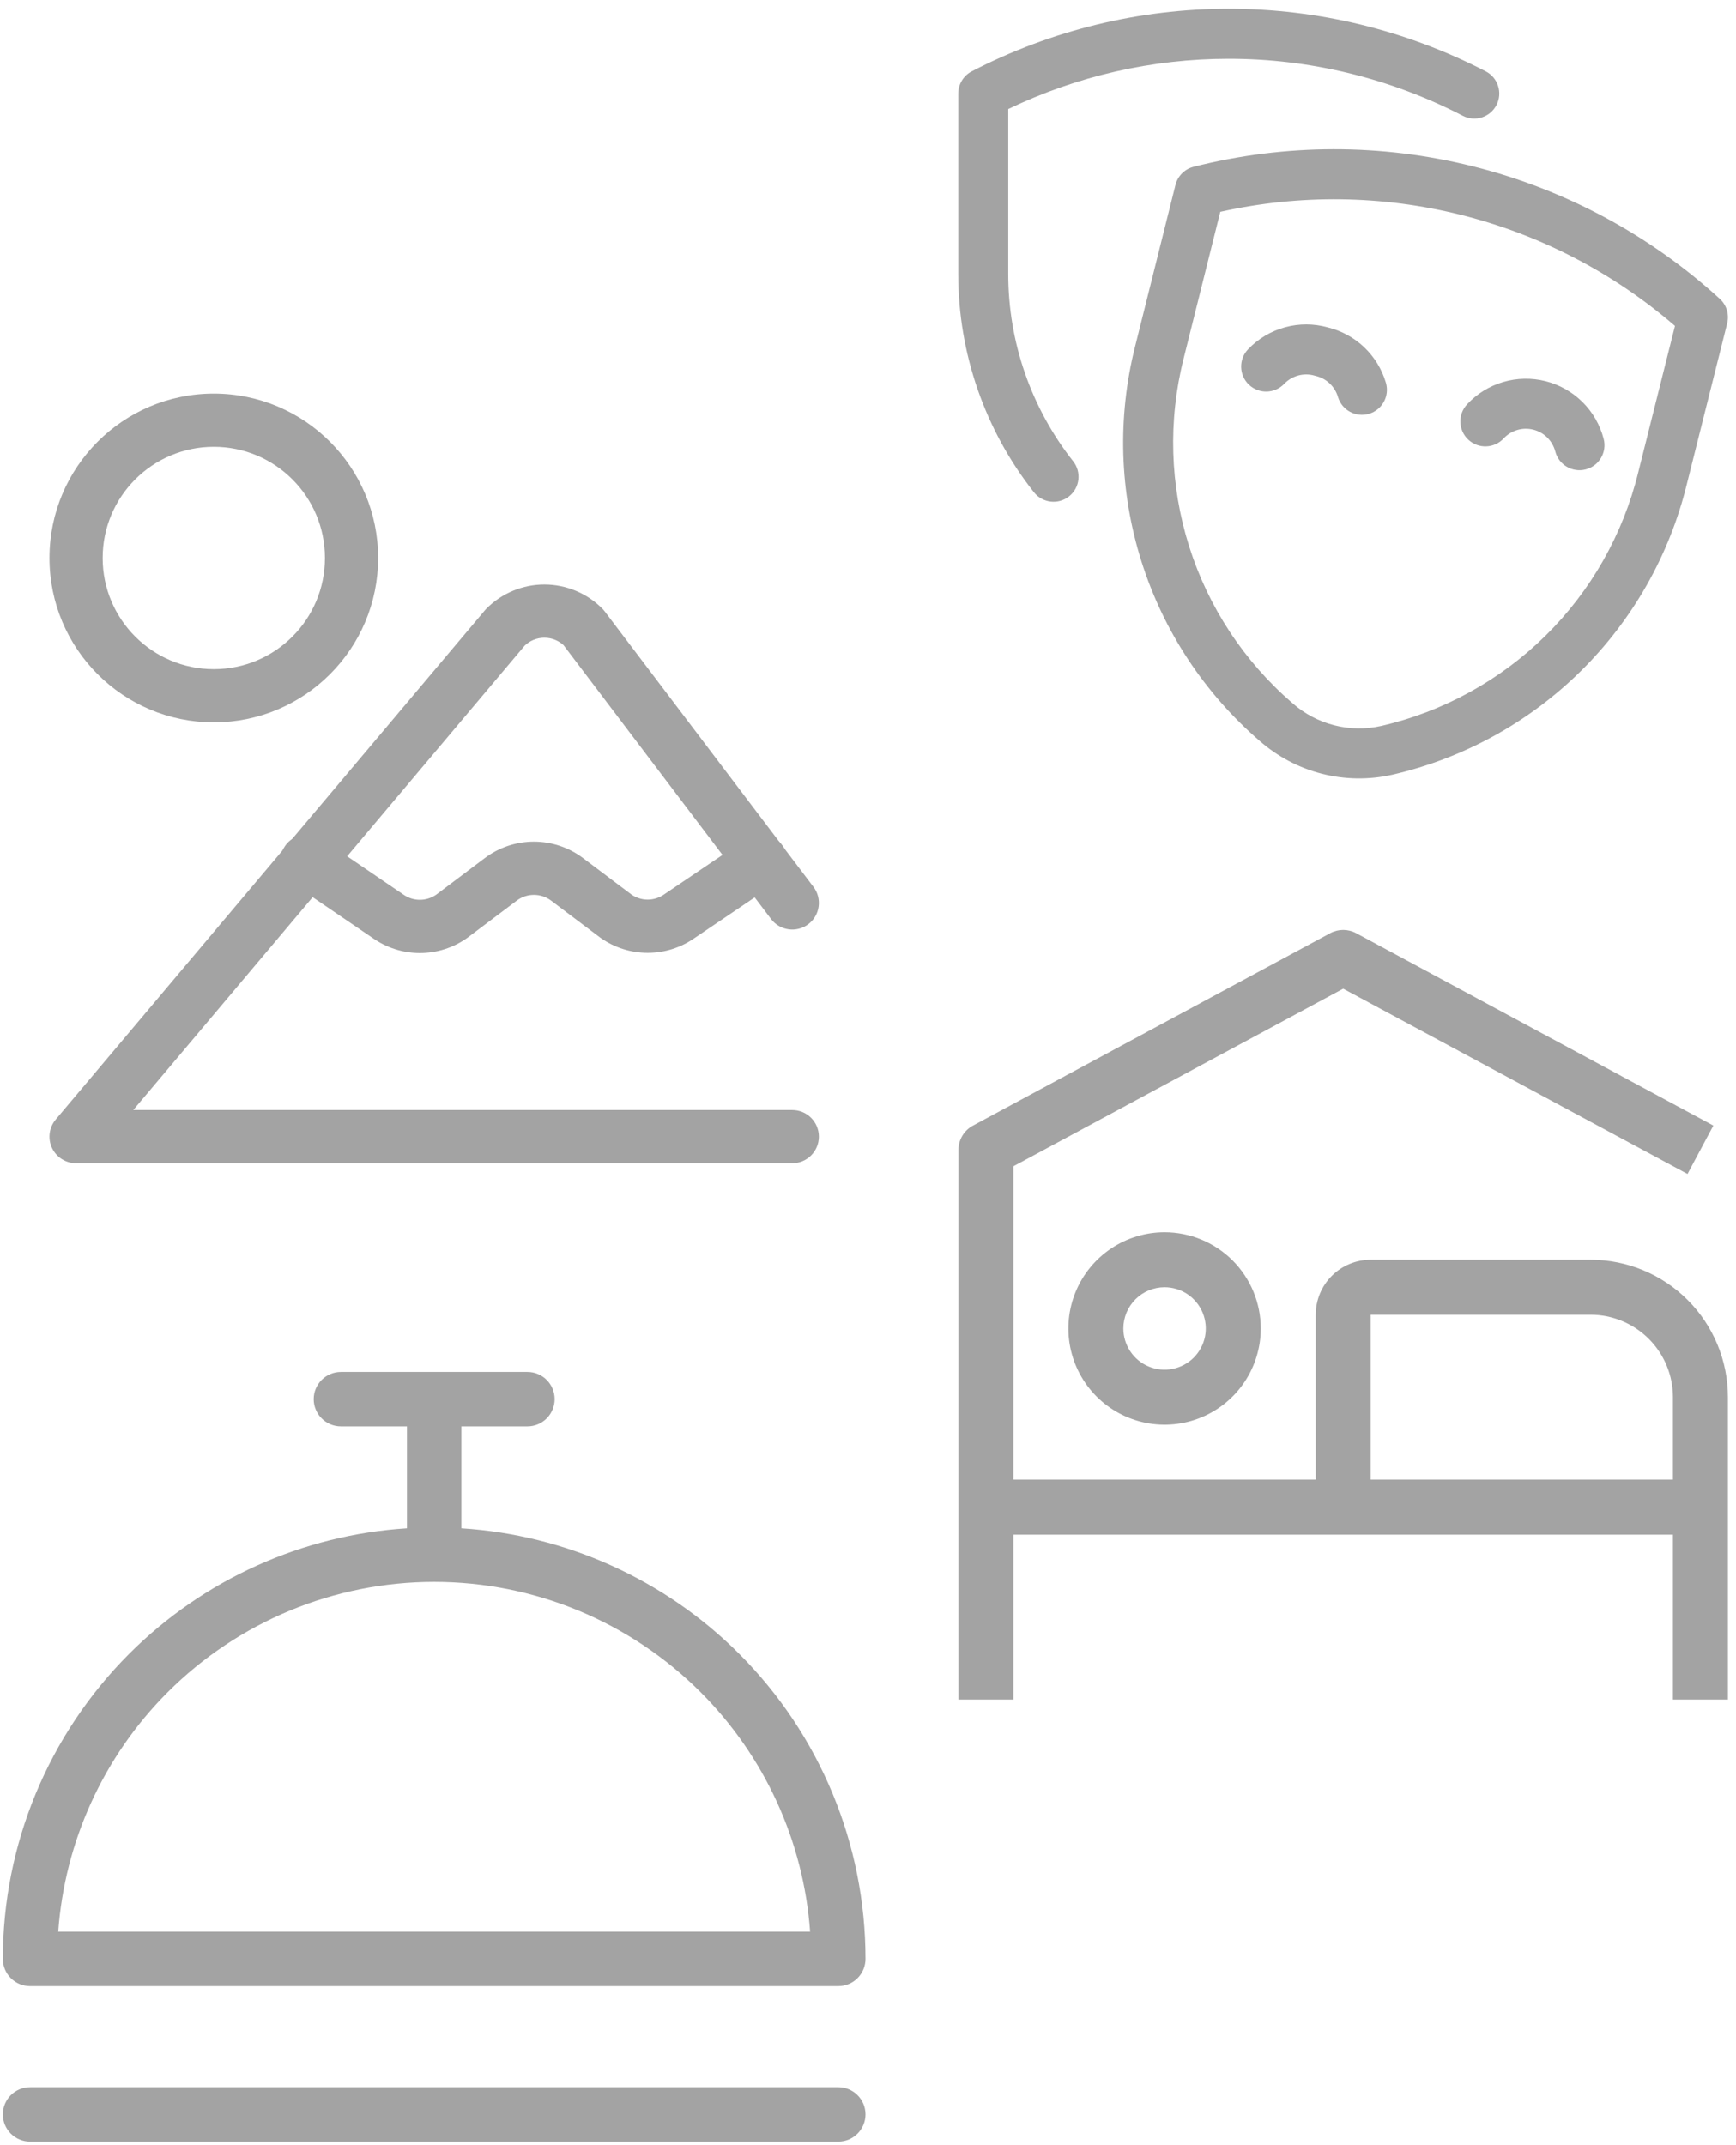 <svg width="136" height="168" viewBox="0 0 136 168" fill="none" xmlns="http://www.w3.org/2000/svg">
<path fill-rule="evenodd" clip-rule="evenodd" d="M40.185 46.269C40.965 45.944 41.801 45.776 42.646 45.776C43.491 45.776 44.327 45.944 45.107 46.269C45.887 46.593 46.595 47.069 47.19 47.669C47.255 47.735 47.315 47.804 47.371 47.878L63.728 69.458C64.424 70.375 64.244 71.682 63.327 72.377C62.41 73.072 61.103 72.892 60.407 71.975L44.147 50.524C43.958 50.352 43.741 50.214 43.504 50.115C43.232 50.002 42.941 49.944 42.646 49.944C42.351 49.944 42.059 50.002 41.787 50.115C41.537 50.219 41.308 50.368 41.111 50.555L10.441 86.933H62.068C63.219 86.933 64.152 87.866 64.152 89.017C64.152 90.168 63.219 91.1 62.068 91.1H5.96C5.149 91.1 4.412 90.63 4.07 89.895C3.728 89.16 3.844 88.293 4.367 87.674L37.989 47.794C38.025 47.751 38.063 47.709 38.102 47.669C38.697 47.069 39.405 46.593 40.185 46.269Z" fill="#A3A3A3"/>
<path fill-rule="evenodd" clip-rule="evenodd" d="M61.336 66.271C61.98 67.224 61.73 68.519 60.776 69.164L54.403 73.47C53.329 74.22 52.05 74.622 50.74 74.622C49.423 74.622 48.138 74.215 47.061 73.458C47.042 73.445 47.024 73.432 47.005 73.418L43.167 70.528C43.167 70.528 43.168 70.529 43.167 70.528C42.781 70.239 42.31 70.082 41.828 70.082C41.345 70.082 40.876 70.238 40.489 70.528C40.489 70.528 40.49 70.527 40.489 70.528L36.65 73.418C36.635 73.429 36.62 73.44 36.605 73.451C35.522 74.222 34.224 74.637 32.894 74.637C31.571 74.637 30.282 74.227 29.202 73.465L22.874 69.16C21.922 68.513 21.676 67.217 22.323 66.265C22.97 65.314 24.266 65.067 25.218 65.715L31.562 70.031L31.599 70.056C31.977 70.325 32.429 70.47 32.894 70.47C33.35 70.47 33.795 70.33 34.169 70.069L37.988 67.195C39.096 66.364 40.443 65.915 41.828 65.915C43.212 65.915 44.56 66.364 45.667 67.195L45.67 67.197L49.48 70.065C49.851 70.319 50.29 70.455 50.74 70.455C51.2 70.455 51.648 70.313 52.024 70.049L52.056 70.027L58.443 65.711C59.397 65.067 60.692 65.317 61.336 66.271Z" fill="#A3A3A3"/>
<path fill-rule="evenodd" clip-rule="evenodd" d="M16.75 34.992C11.941 34.992 8.043 38.89 8.043 43.699C8.043 48.507 11.941 52.405 16.75 52.405C21.558 52.405 25.456 48.507 25.456 43.699C25.456 38.89 21.558 34.992 16.75 34.992ZM3.876 43.699C3.876 36.589 9.64 30.825 16.75 30.825C23.86 30.825 29.623 36.589 29.623 43.699C29.623 50.809 23.86 56.572 16.75 56.572C9.64 56.572 3.876 50.809 3.876 43.699Z" fill="#A3A3A3"/>
<path fill-rule="evenodd" clip-rule="evenodd" d="M78.987 8.539C84.373 5.951 90.276 4.604 96.262 4.604C102.642 4.604 108.929 6.134 114.595 9.067C115.556 9.564 116.738 9.188 117.235 8.227C117.732 7.267 117.356 6.085 116.396 5.588C110.173 2.368 103.268 0.687 96.262 0.687C89.255 0.687 82.351 2.368 76.128 5.588C75.478 5.924 75.069 6.595 75.069 7.327V21.465C75.07 27.665 77.158 33.684 80.998 38.551C81.668 39.4 82.9 39.546 83.749 38.876C84.598 38.206 84.743 36.974 84.073 36.125C80.779 31.949 78.987 26.785 78.987 21.465C78.987 21.465 78.987 21.465 78.987 21.465V8.539Z" fill="#A3A3A3"/>
<path fill-rule="evenodd" clip-rule="evenodd" d="M95.598 16.589L92.72 28.102C91.501 32.945 91.653 38.032 93.159 42.794C94.666 47.556 97.467 51.806 101.25 55.067L101.265 55.08C102.201 55.903 103.318 56.493 104.526 56.801C105.732 57.109 106.995 57.126 108.209 56.852C113.072 55.731 117.529 53.282 121.083 49.778C124.638 46.273 127.15 41.85 128.34 37.001L128.342 36.992L131.219 25.524C126.394 21.364 120.658 18.385 114.468 16.832C108.278 15.28 101.816 15.199 95.598 16.589ZM93.505 13.062C100.695 11.238 108.226 11.228 115.421 13.033C122.616 14.838 129.25 18.4 134.728 23.401C135.261 23.887 135.483 24.626 135.308 25.325L132.144 37.935C132.144 37.937 132.143 37.938 132.143 37.94C130.78 43.491 127.903 48.554 123.833 52.567C119.762 56.581 114.656 59.386 109.085 60.67L109.077 60.672C107.257 61.084 105.366 61.058 103.558 60.597C101.754 60.136 100.084 59.256 98.685 58.027C94.355 54.292 91.149 49.428 89.424 43.976C87.699 38.521 87.525 32.695 88.921 27.147C88.921 27.146 88.921 27.148 88.921 27.147L92.086 14.485C92.261 13.786 92.806 13.239 93.505 13.062Z" fill="#A3A3A3"/>
<path fill-rule="evenodd" clip-rule="evenodd" d="M102.985 29.418C102.568 29.298 102.126 29.294 101.707 29.407C101.287 29.521 100.907 29.747 100.607 30.061C99.86 30.843 98.62 30.871 97.838 30.123C97.056 29.376 97.028 28.136 97.775 27.354C98.569 26.523 99.576 25.925 100.685 25.626C101.78 25.33 102.933 25.336 104.024 25.641C105.086 25.9 106.064 26.431 106.859 27.183C107.666 27.946 108.257 28.909 108.572 29.974C108.879 31.011 108.286 32.101 107.249 32.407C106.211 32.714 105.122 32.121 104.815 31.084C104.697 30.682 104.473 30.318 104.168 30.03C103.863 29.741 103.488 29.539 103.079 29.443C103.048 29.436 103.016 29.427 102.985 29.418ZM120.123 33.65C119.71 33.545 119.276 33.553 118.867 33.674C118.458 33.795 118.089 34.023 117.799 34.335C117.062 35.127 115.822 35.172 115.031 34.435C114.239 33.698 114.194 32.459 114.931 31.667C115.7 30.84 116.676 30.236 117.759 29.917C118.841 29.598 119.989 29.575 121.083 29.852C122.177 30.129 123.177 30.695 123.977 31.49C124.778 32.285 125.35 33.281 125.633 34.374C125.905 35.421 125.276 36.49 124.229 36.761C123.182 37.033 122.113 36.405 121.842 35.358C121.735 34.945 121.518 34.569 121.216 34.268C120.914 33.968 120.536 33.754 120.123 33.65Z" fill="#A3A3A3"/>
<path d="M91.233 100.811C91.872 100.811 92.496 101 93.028 101.355C93.559 101.71 93.972 102.214 94.217 102.804C94.461 103.394 94.525 104.044 94.401 104.67C94.276 105.296 93.969 105.872 93.517 106.324C93.065 106.775 92.49 107.083 91.863 107.207C91.237 107.332 90.588 107.268 89.998 107.024C89.407 106.779 88.903 106.365 88.548 105.834C88.194 105.303 88.004 104.679 88.004 104.04C88.004 103.184 88.344 102.362 88.95 101.757C89.555 101.151 90.377 100.811 91.233 100.811ZM91.233 96.505C89.743 96.505 88.286 96.947 87.047 97.775C85.808 98.603 84.842 99.78 84.272 101.156C83.701 102.533 83.552 104.048 83.843 105.51C84.134 106.972 84.851 108.314 85.905 109.368C86.959 110.422 88.302 111.14 89.763 111.43C91.225 111.721 92.74 111.572 94.117 111.002C95.494 110.431 96.671 109.466 97.499 108.226C98.327 106.987 98.769 105.53 98.769 104.04C98.769 102.042 97.975 100.125 96.562 98.712C95.148 97.299 93.232 96.505 91.233 96.505Z" fill="#A3A3A3"/>
<path d="M124.603 98.657H107.38C106.238 98.657 105.142 99.111 104.335 99.918C103.527 100.726 103.074 101.821 103.074 102.963V115.88H79.392V91.337L105.227 77.43L132.202 91.94L134.226 88.151L106.238 73.081C105.927 72.915 105.579 72.828 105.227 72.828C104.874 72.828 104.526 72.915 104.215 73.081L76.227 88.151C75.883 88.334 75.596 88.607 75.395 88.941C75.194 89.274 75.087 89.656 75.086 90.046V133.104H79.392V120.186H131.061V133.104H135.367V109.422C135.367 106.567 134.233 103.829 132.214 101.81C130.196 99.791 127.458 98.657 124.603 98.657ZM107.38 115.88V102.963H124.603C126.316 102.963 127.958 103.644 129.17 104.855C130.381 106.066 131.061 107.709 131.061 109.422V115.88H107.38Z" fill="#A3A3A3"/>
<path fill-rule="evenodd" clip-rule="evenodd" d="M24.576 109.576C24.576 108.399 25.53 107.445 26.707 107.445H41.32C42.496 107.445 43.451 108.399 43.451 109.576C43.451 110.753 42.496 111.707 41.32 111.707H36.145V119.689C44.329 120.206 52.074 123.686 57.907 129.519C64.244 135.856 67.804 144.451 67.804 153.413C67.804 153.978 67.58 154.52 67.18 154.919C66.781 155.319 66.239 155.544 65.673 155.544H2.354C1.788 155.544 1.246 155.319 0.847 154.919C0.447 154.52 0.223 153.978 0.223 153.413C0.223 144.451 3.783 135.856 10.12 129.519C15.953 123.686 23.698 120.206 31.883 119.689V111.707H26.707C25.53 111.707 24.576 110.753 24.576 109.576ZM34.014 123.884C26.182 123.884 18.671 126.995 13.133 132.532C8.1 137.566 5.071 144.229 4.561 151.282H63.465C62.956 144.229 59.927 137.566 54.894 132.532C49.356 126.995 41.845 123.884 34.014 123.884ZM2.354 167.72C1.177 167.72 0.223 166.766 0.223 165.589C0.223 164.413 1.177 163.459 2.354 163.459H65.673C66.85 163.459 67.804 164.413 67.804 165.589C67.804 166.766 66.85 167.72 65.673 167.72H2.354Z" fill="#A3A3A3"/>
</svg>
